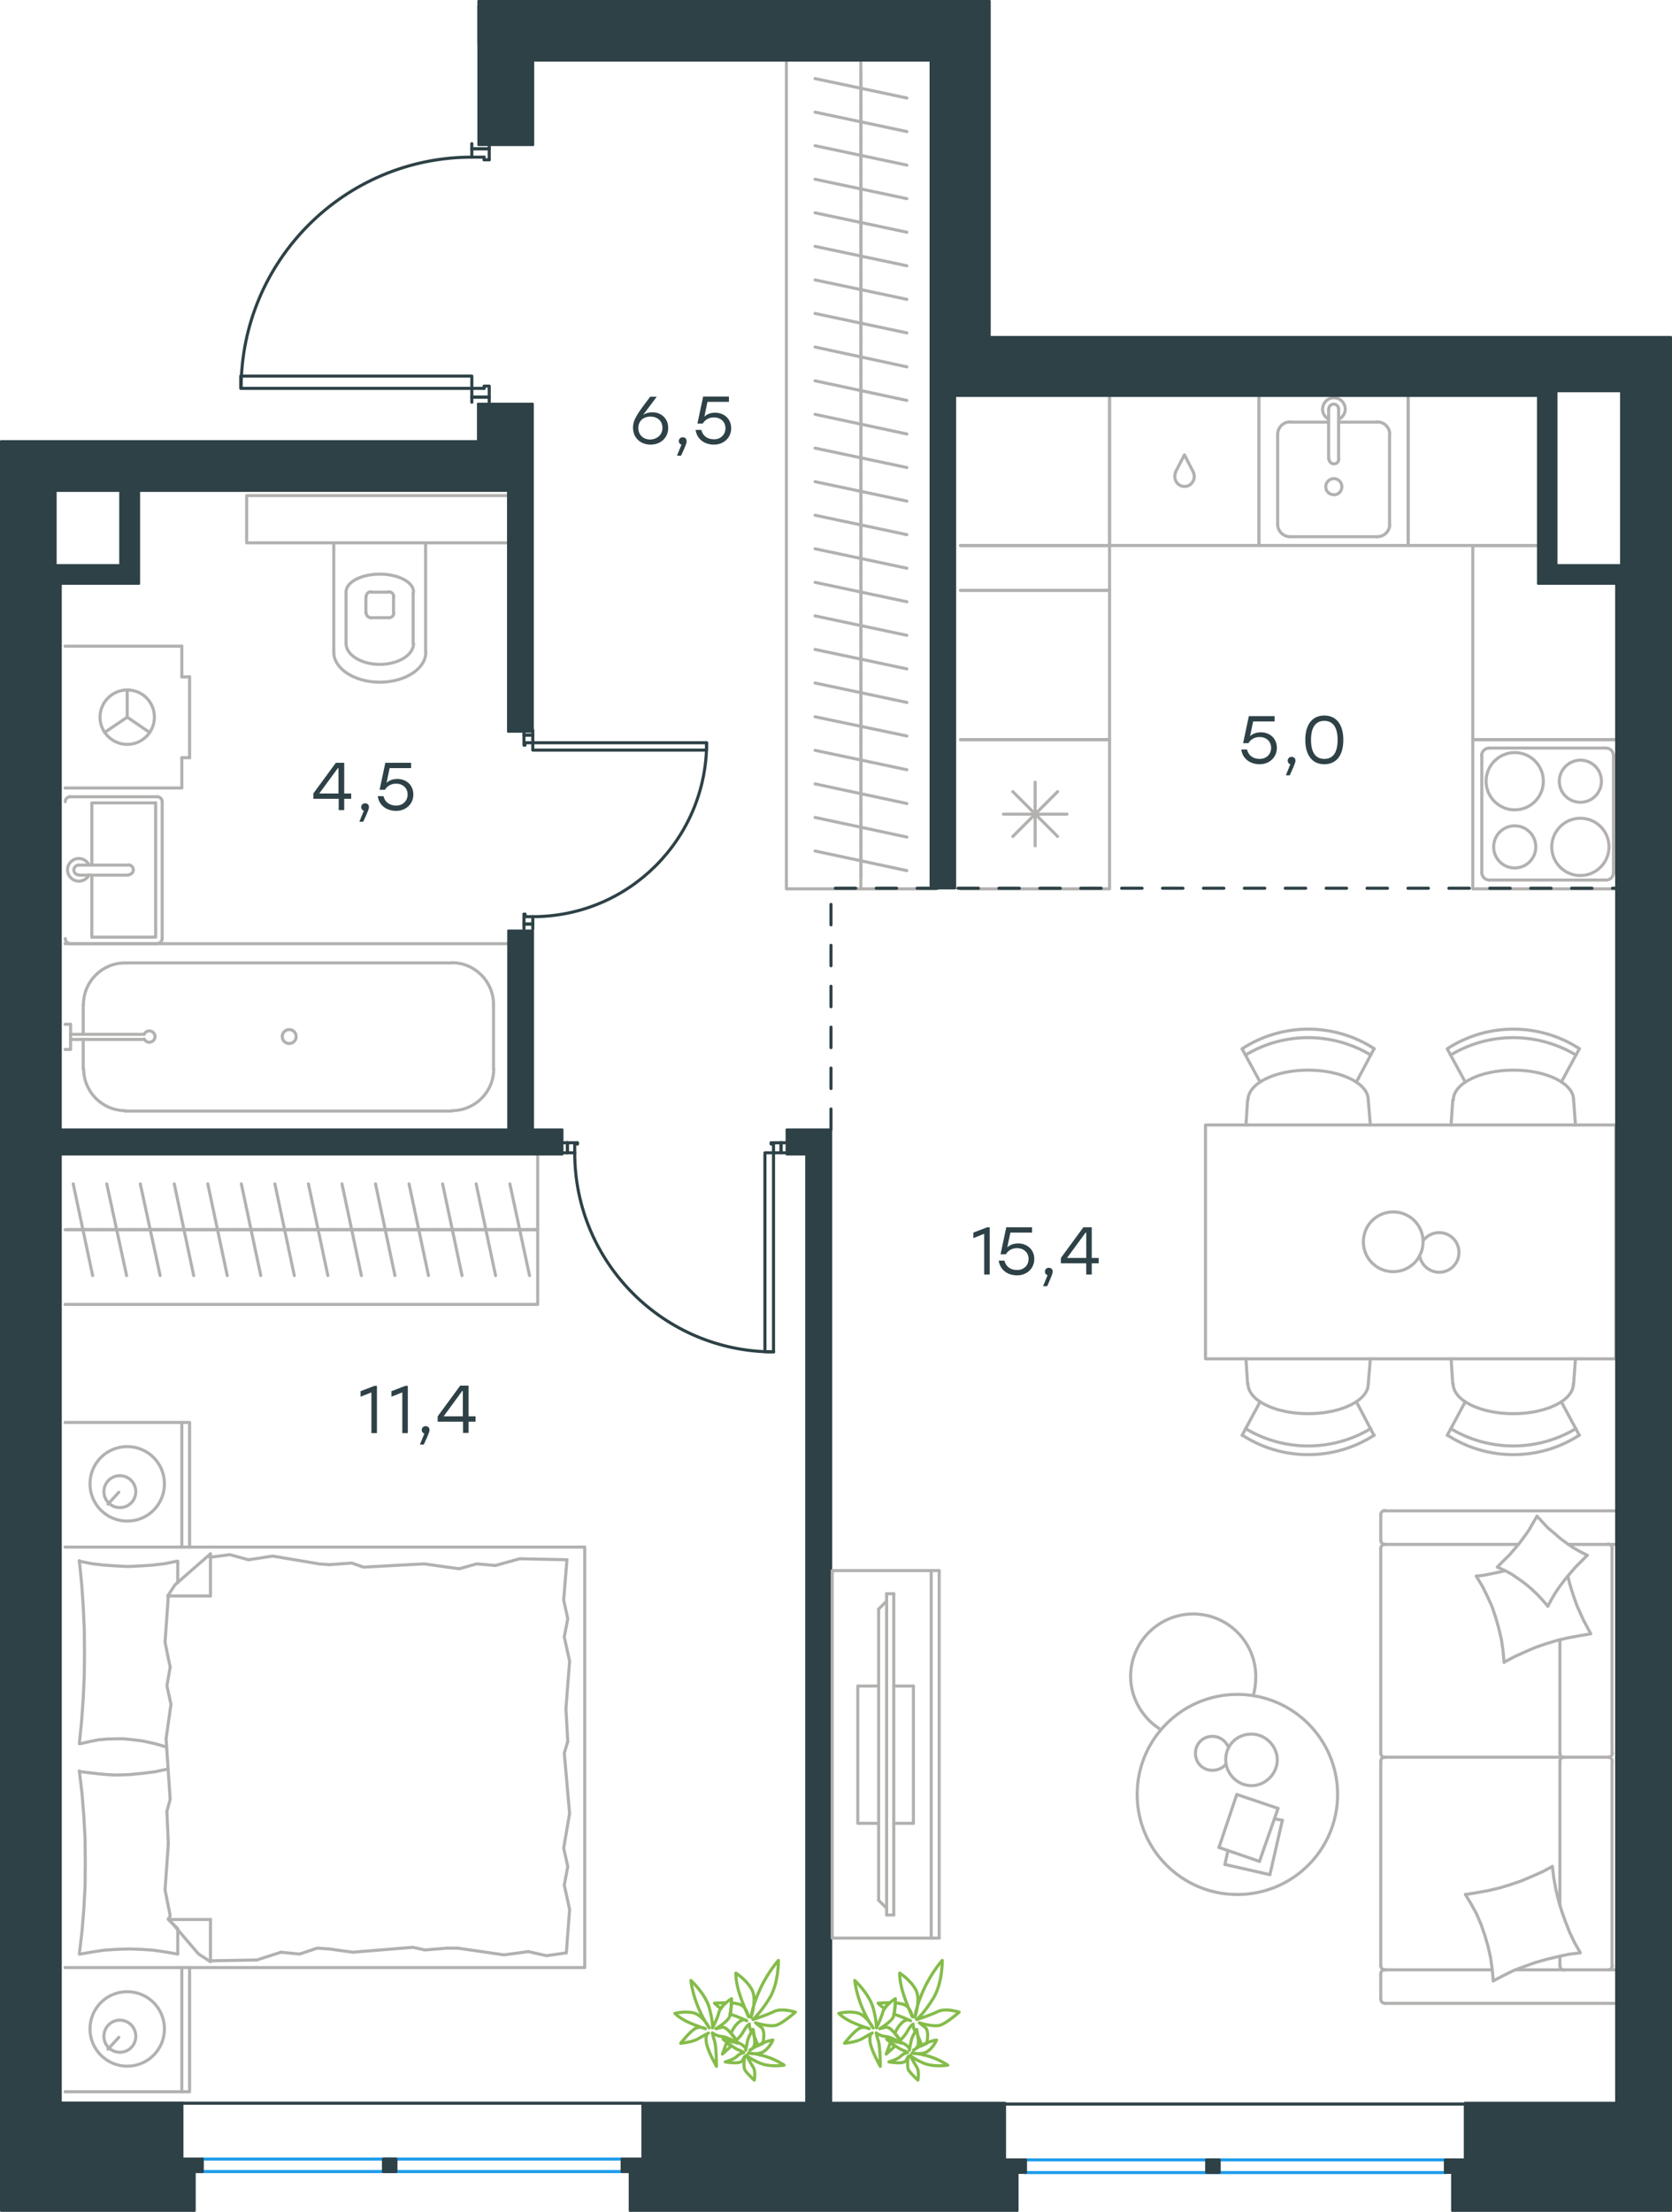 <?xml version="1.0" encoding="utf-8"?>
<!-- Generator: Adobe Illustrator 26.5.0, SVG Export Plug-In . SVG Version: 6.00 Build 0)  -->
<svg version="1.1" id="Слой_1" xmlns="http://www.w3.org/2000/svg" xmlns:xlink="http://www.w3.org/1999/xlink" x="0px" y="0px"
	 viewBox="0 0 817.5 1081" style="enable-background:new 0 0 817.5 1081;" xml:space="preserve">
<style type="text/css">
	.st0{fill:none;stroke:#B2B1B0;stroke-width:1.5;stroke-linecap:round;stroke-linejoin:round;stroke-miterlimit:22.926;}
	.st1{fill:none;stroke:#2D4146;stroke-width:1.5;stroke-linecap:round;stroke-linejoin:round;stroke-miterlimit:22.926;}
	.st2{fill:none;stroke:#1D9CEB;stroke-width:1.5;stroke-linecap:round;stroke-linejoin:round;stroke-miterlimit:22.926;}
	
		.st3{fill:none;stroke:#2D4146;stroke-width:1.5;stroke-linecap:round;stroke-linejoin:round;stroke-miterlimit:22.926;stroke-dasharray:10,10;}
	.st4{fill:#2D4146;}
	.st5{fill:#2D4146;stroke:#2D4146;stroke-linecap:round;stroke-linejoin:round;stroke-miterlimit:10;}
	.st6{fill:none;stroke:#84BC4A;stroke-width:1.5;stroke-linecap:round;stroke-linejoin:round;stroke-miterlimit:22.926;}
</style>
<line class="st0" x1="102.9" y1="958.3" x2="125.5" y2="957.9"/>
<polyline class="st0" points="82.3,901.1 80.7,923.7 83.2,936.1 82.7,938.1 "/>
<polyline class="st0" points="82.3,780 80.7,802.6 83.2,814.8 "/>
<polyline class="st0" points="81.2,849.8 83.2,879.4 81.6,885.2 "/>
<polyline class="st0" points="83.2,814.8 81.6,823.9 83.6,832.9 81.2,849.8 "/>
<line class="st0" x1="81.6" y1="885.2" x2="82.3" y2="901.1"/>
<polyline class="st0" points="86.9,955 81,954 75,953.1 68.9,952.7 63,952.5 57,952.7 50.9,953.1 45,954 39.3,955 "/>
<polyline class="st0" points="38.8,955 40.1,943.9 41,932.8 41.6,921.6 41.7,910.2 41.6,899 41,887.8 40.1,876.5 38.8,865.5 "/>
<polyline class="st0" points="156,764.3 133.3,760.5 121.5,762.3 "/>
<polyline class="st0" points="121.5,762.3 112.4,759.8 103.3,761 102.5,761 "/>
<line class="st0" x1="160.9" y1="764.7" x2="156" y2="764.3"/>
<polyline class="st0" points="218.7,765.9 207.4,764.3 177.7,765.9 172,763.9 160.9,764.7 "/>
<polyline class="st0" points="277.2,762.3 254.1,761.8 242.2,765.1 "/>
<polyline class="st0" points="242.2,765.1 233.1,764.3 224.5,766.7 218.7,765.9 "/>
<polyline class="st0" points="223.8,952.1 246.4,955.4 258.3,953.8 "/>
<polyline class="st0" points="258.3,953.8 267.2,955.8 276.3,954.5 "/>
<line class="st0" x1="218.7" y1="952.1" x2="223.8" y2="952.1"/>
<polyline class="st0" points="160.9,952.5 172.4,954.1 201.9,951.7 207.7,953 218.7,952.1 "/>
<line class="st0" x1="125.5" y1="957.9" x2="137.4" y2="954.1"/>
<polyline class="st0" points="137.4,954.1 146.5,955 155.1,952.1 160.9,952.5 "/>
<polyline class="st0" points="38.8,865.8 48.1,866.9 52.5,867.3 56.8,867.5 63.3,867.3 69.5,866.7 75.8,865.9 82,864.6 "/>
<polyline class="st0" points="38.8,763 44.8,764.2 50.7,764.9 56.7,765.3 62.6,765.6 68.8,765.3 74.7,764.9 80.6,764.2 86.5,763 "/>
<polyline class="st0" points="81.5,853.9 78.4,852.9 75.4,852.1 69.5,850.8 63.6,850.1 60.4,849.8 57.3,849.8 52.7,849.9 
	48.1,850.3 43.6,851.2 39.3,852.2 "/>
<polyline class="st0" points="38.8,852.2 39.9,841.1 40.7,830.1 41.2,818.8 41.3,807.5 41.2,796.2 40.7,785 39.9,773.8 38.8,762.7 
	"/>
<polyline class="st0" points="276.7,835 278.5,811.9 275.9,800 "/>
<polyline class="st0" points="275.9,800 277.6,791.1 275.6,782 277.2,762.3 "/>
<polyline class="st0" points="276.9,954.5 278.5,933.2 275.9,921.3 "/>
<polyline class="st0" points="278.5,886.3 275.9,856.8 277.6,851.1 "/>
<polyline class="st0" points="275.9,921.3 277.6,912.2 275.6,903.2 278.5,886.3 "/>
<line class="st0" x1="277.6" y1="851.1" x2="276.7" y2="835"/>
<line class="st0" x1="102.9" y1="759.4" x2="102.9" y2="780"/>
<polyline class="st0" points="82.3,937.7 97.1,955 102.9,958.7 "/>
<line class="st0" x1="82.3" y1="780" x2="102.9" y2="780"/>
<line class="st0" x1="86.9" y1="955" x2="86.9" y2="943"/>
<polyline class="st0" points="102.9,759.4 85.6,774.5 82,780 "/>
<line class="st0" x1="102.9" y1="958.7" x2="102.9" y2="938.1"/>
<polyline class="st0" points="86.9,942.6 82.3,938.1 102.9,938.1 "/>
<line class="st0" x1="86.9" y1="773.5" x2="86.9" y2="763"/>
<line class="st0" x1="58.1" y1="995.7" x2="52.8" y2="1001.5"/>
<path class="st0" d="M58.6,1003c4.4,0,7.8-3.5,7.8-7.8c0-4.4-3.5-7.9-7.8-7.9c-4.3,0-7.8,3.5-7.8,7.9
	C50.8,999.5,54.3,1003,58.6,1003"/>
<path class="st0" d="M62.2,1009.8c10.1,0,18.2-8.2,18.2-18.2c0-10.1-8.1-18.2-18.2-18.2c-10.1,0-18.2,8.1-18.2,18.2
	C44,1001.6,52.2,1009.8,62.2,1009.8"/>
<line class="st0" x1="58.1" y1="729.3" x2="52.8" y2="735.1"/>
<path class="st0" d="M58.6,736.8c4.4,0,7.8-3.5,7.8-7.8c0-4.3-3.5-7.8-7.8-7.8c-4.3,0-7.8,3.5-7.8,7.8
	C50.8,733.3,54.3,736.8,58.6,736.8"/>
<path class="st0" d="M62.2,743.4c10.1,0,18.2-8.1,18.2-18.2c0-10.1-8.1-18.2-18.2-18.2c-10.1,0-18.2,8.1-18.2,18.2
	C44,735.3,52.2,743.4,62.2,743.4"/>
<line class="st0" x1="88.9" y1="961.6" x2="88.9" y2="1022.3"/>
<line class="st0" x1="88.9" y1="695.2" x2="88.9" y2="756.1"/>
<polyline class="st0" points="31.8,1022.3 92.7,1022.3 92.7,961.6 "/>
<polyline class="st0" points="31.8,695.2 92.7,695.2 92.7,756.1 "/>
<polyline class="st0" points="31.8,961.6 285.9,961.6 285.9,756.1 31.8,756.1 "/>
<line class="st0" x1="262.2" y1="601" x2="245.8" y2="601"/>
<line class="st0" x1="249.3" y1="578.6" x2="258.9" y2="623.4"/>
<line class="st0" x1="245.8" y1="601" x2="229.4" y2="601"/>
<line class="st0" x1="232.8" y1="578.6" x2="242.3" y2="623.4"/>
<line class="st0" x1="229.4" y1="601" x2="213" y2="601"/>
<line class="st0" x1="216.4" y1="578.6" x2="225.9" y2="623.4"/>
<line class="st0" x1="213" y1="601" x2="196.6" y2="601"/>
<line class="st0" x1="200" y1="578.6" x2="209.5" y2="623.4"/>
<line class="st0" x1="196.6" y1="601" x2="180.2" y2="601"/>
<line class="st0" x1="183.6" y1="578.6" x2="193.1" y2="623.4"/>
<line class="st0" x1="180.2" y1="601" x2="163.8" y2="601"/>
<line class="st0" x1="167.2" y1="578.6" x2="176.7" y2="623.4"/>
<line class="st0" x1="163.8" y1="601" x2="147.4" y2="601"/>
<line class="st0" x1="150.8" y1="578.6" x2="160.3" y2="623.4"/>
<line class="st0" x1="147.4" y1="601" x2="130.9" y2="601"/>
<line class="st0" x1="134.4" y1="578.6" x2="143.9" y2="623.4"/>
<line class="st0" x1="262.9" y1="601" x2="31.8" y2="601"/>
<line class="st0" x1="130.9" y1="601" x2="114.5" y2="601"/>
<line class="st0" x1="118" y1="578.6" x2="127.5" y2="623.4"/>
<line class="st0" x1="114.5" y1="601" x2="98.1" y2="601"/>
<line class="st0" x1="101.6" y1="578.6" x2="111.1" y2="623.4"/>
<line class="st0" x1="98.1" y1="601" x2="81.7" y2="601"/>
<line class="st0" x1="85.2" y1="578.6" x2="94.7" y2="623.4"/>
<line class="st0" x1="81.7" y1="601" x2="65.3" y2="601"/>
<line class="st0" x1="68.6" y1="578.6" x2="78.3" y2="623.4"/>
<line class="st0" x1="65.3" y1="601" x2="48.8" y2="601"/>
<line class="st0" x1="52.2" y1="578.6" x2="61.9" y2="623.4"/>
<line class="st0" x1="48.8" y1="601" x2="32.4" y2="601"/>
<line class="st0" x1="35.8" y1="578.6" x2="45.3" y2="623.4"/>
<polyline class="st0" points="31.8,637.5 262.9,637.5 262.9,564.5 "/>
<line class="st0" x1="40.7" y1="522.5" x2="40.7" y2="508"/>
<path class="st0" d="M70.5,507.8c0.6,1.2,1.9,1.8,3.1,1.5c1.3-0.3,2.2-1.4,2.2-2.7s-0.9-2.4-2.2-2.7c-1.3-0.3-2.6,0.4-3.1,1.6"/>
<line class="st0" x1="34.5" y1="508" x2="70.4" y2="508"/>
<line class="st0" x1="34.5" y1="505.5" x2="70.4" y2="505.5"/>
<line class="st0" x1="34.5" y1="500.6" x2="31.8" y2="500.6"/>
<polyline class="st0" points="34.5,500.6 34.5,512.9 31.8,512.9 "/>
<path class="st0" d="M138,506.6c0,1.9,1.5,3.4,3.4,3.4c1.9,0,3.4-1.5,3.4-3.4c0-1.9-1.5-3.4-3.4-3.4
	C139.5,503.2,138,504.7,138,506.6"/>
<path class="st0" d="M40.9,522.4c0,11.2,9.1,20.4,20.4,20.4"/>
<path class="st0" d="M61.2,470.6c-11.3,0-20.4,9.1-20.4,20.4"/>
<path class="st0" d="M221,542.8c11.2,0,20.4-9.1,20.4-20.4"/>
<path class="st0" d="M241.3,490.9c0-11.2-9.1-20.4-20.4-20.4"/>
<line class="st0" x1="40.7" y1="491" x2="40.7" y2="505.5"/>
<line class="st0" x1="61.1" y1="543" x2="220.9" y2="543"/>
<line class="st0" x1="241.3" y1="522.5" x2="241.3" y2="491"/>
<line class="st0" x1="220.9" y1="470.6" x2="61.1" y2="470.6"/>
<line class="st0" x1="250.7" y1="461.2" x2="31.8" y2="461.2"/>
<line class="st0" x1="44.9" y1="427.7" x2="44.9" y2="458"/>
<polyline class="st0" points="44.9,422.8 44.9,392.4 76.1,392.4 "/>
<polyline class="st0" points="76.1,392.4 76.1,458 44.9,458 "/>
<path class="st0" d="M76.9,461.1c1.3,0,2.4-1.1,2.4-2.4"/>
<path class="st0" d="M79.3,391.8c0-1.3-1.1-2.4-2.4-2.4"/>
<path class="st0" d="M31.9,458.7c0,1.3,1.1,2.4,2.4,2.4"/>
<path class="st0" d="M34.3,389.4c-1.3,0-2.4,1.1-2.4,2.4"/>
<path class="st0" d="M62.8,427.5c1.3,0,2.4-1.1,2.4-2.4c0-1.3-1.1-2.4-2.4-2.4"/>
<line class="st0" x1="38.4" y1="427.7" x2="62.7" y2="427.7"/>
<path class="st0" d="M38.5,422.8c-1.3,0-2.4,1.1-2.4,2.4c0,1.3,1.1,2.4,2.4,2.4"/>
<line class="st0" x1="38.4" y1="422.8" x2="62.7" y2="422.8"/>
<path class="st0" d="M43.5,422.7c-1.1-2.3-3.7-3.6-6.2-3c-2.5,0.6-4.3,2.8-4.3,5.4c0,2.6,1.8,4.8,4.3,5.4c2.5,0.6,5.1-0.6,6.2-2.9"
	/>
<line class="st0" x1="34.2" y1="461.2" x2="76.9" y2="461.2"/>
<line class="st0" x1="79.3" y1="458.8" x2="79.3" y2="391.8"/>
<line class="st0" x1="76.9" y1="389.4" x2="34.2" y2="389.4"/>
<line class="st0" x1="88.9" y1="370.3" x2="92.7" y2="370.3"/>
<line class="st0" x1="88.9" y1="330.8" x2="92.7" y2="330.8"/>
<line class="st0" x1="88.9" y1="385.1" x2="88.9" y2="370.3"/>
<line class="st0" x1="88.9" y1="315.8" x2="88.9" y2="330.8"/>
<polyline class="st0" points="51.1,358 62.2,350.5 73.2,358 "/>
<line class="st0" x1="62.2" y1="350.5" x2="62.2" y2="337.2"/>
<path class="st0" d="M62.2,363.8c7.4,0,13.3-6,13.3-13.3c0-7.4-5.9-13.3-13.3-13.3c-7.3,0-13.3,6-13.3,13.3
	C48.9,357.8,54.9,363.8,62.2,363.8"/>
<line class="st0" x1="31.8" y1="385.1" x2="88.9" y2="385.1"/>
<line class="st0" x1="92.7" y1="370.3" x2="92.7" y2="330.8"/>
<line class="st0" x1="88.9" y1="315.8" x2="31.8" y2="315.8"/>
<line class="st0" x1="420.9" y1="34.9" x2="420.9" y2="51.3"/>
<line class="st0" x1="443.4" y1="47.9" x2="398.5" y2="38.4"/>
<line class="st0" x1="420.9" y1="51.3" x2="420.9" y2="67.8"/>
<line class="st0" x1="443.4" y1="64.3" x2="398.5" y2="54.8"/>
<line class="st0" x1="420.9" y1="67.8" x2="420.9" y2="84.2"/>
<line class="st0" x1="443.4" y1="80.7" x2="398.5" y2="71.2"/>
<line class="st0" x1="420.9" y1="84.2" x2="420.9" y2="100.6"/>
<line class="st0" x1="443.4" y1="97.1" x2="398.5" y2="87.6"/>
<line class="st0" x1="420.9" y1="100.6" x2="420.9" y2="117"/>
<line class="st0" x1="443.4" y1="113.5" x2="398.5" y2="104"/>
<line class="st0" x1="420.9" y1="117" x2="420.9" y2="133.4"/>
<line class="st0" x1="443.4" y1="129.9" x2="398.5" y2="120.4"/>
<line class="st0" x1="420.9" y1="133.4" x2="420.9" y2="149.8"/>
<line class="st0" x1="443.4" y1="146.3" x2="398.5" y2="136.8"/>
<line class="st0" x1="420.9" y1="149.8" x2="420.9" y2="166.2"/>
<line class="st0" x1="443.4" y1="162.7" x2="398.5" y2="153.2"/>
<line class="st0" x1="420.9" y1="166.2" x2="420.9" y2="182.6"/>
<line class="st0" x1="443.4" y1="179.3" x2="398.5" y2="169.6"/>
<line class="st0" x1="420.9" y1="182.6" x2="420.9" y2="199.1"/>
<line class="st0" x1="443.4" y1="195.7" x2="398.5" y2="186.1"/>
<line class="st0" x1="420.9" y1="199.1" x2="420.9" y2="215.5"/>
<line class="st0" x1="443.4" y1="212.1" x2="398.5" y2="202.5"/>
<line class="st0" x1="420.9" y1="215.5" x2="420.9" y2="231.9"/>
<line class="st0" x1="443.4" y1="228.5" x2="398.5" y2="219"/>
<line class="st0" x1="420.9" y1="231.9" x2="420.9" y2="248.4"/>
<line class="st0" x1="443.4" y1="244.9" x2="398.5" y2="235.4"/>
<line class="st0" x1="420.9" y1="248.4" x2="420.9" y2="264.8"/>
<line class="st0" x1="443.4" y1="261.3" x2="398.5" y2="251.8"/>
<line class="st0" x1="420.9" y1="264.8" x2="420.9" y2="281.2"/>
<line class="st0" x1="443.4" y1="277.7" x2="398.5" y2="268.2"/>
<line class="st0" x1="420.9" y1="281.2" x2="420.9" y2="297.6"/>
<line class="st0" x1="443.4" y1="294.1" x2="398.5" y2="284.6"/>
<line class="st0" x1="420.9" y1="297.6" x2="420.9" y2="314"/>
<line class="st0" x1="443.4" y1="310.5" x2="398.5" y2="301"/>
<line class="st0" x1="420.9" y1="314" x2="420.9" y2="330.4"/>
<line class="st0" x1="443.4" y1="326.9" x2="398.5" y2="317.4"/>
<line class="st0" x1="420.9" y1="29.5" x2="420.9" y2="434.4"/>
<line class="st0" x1="420.9" y1="330.4" x2="420.9" y2="346.8"/>
<line class="st0" x1="443.4" y1="343.3" x2="398.5" y2="333.8"/>
<line class="st0" x1="420.9" y1="346.8" x2="420.9" y2="363.2"/>
<line class="st0" x1="443.4" y1="359.7" x2="398.5" y2="350.3"/>
<line class="st0" x1="420.9" y1="363.2" x2="420.9" y2="379.6"/>
<line class="st0" x1="443.4" y1="376.2" x2="398.5" y2="366.7"/>
<line class="st0" x1="420.9" y1="379.6" x2="420.9" y2="396"/>
<line class="st0" x1="443.4" y1="392.7" x2="398.5" y2="383.1"/>
<line class="st0" x1="420.9" y1="396" x2="420.9" y2="412.6"/>
<line class="st0" x1="443.4" y1="409.1" x2="398.5" y2="399.5"/>
<line class="st0" x1="420.9" y1="412.6" x2="420.9" y2="429"/>
<line class="st0" x1="443.4" y1="425.5" x2="398.5" y2="415.9"/>
<polyline class="st0" points="457.5,434.4 384.5,434.4 384.5,29.5 "/>
<polyline class="st0" points="469.6,288.5 542.5,288.5 542.5,361.5 469.6,361.5 "/>
<line class="st0" x1="495.2" y1="386.9" x2="517.1" y2="408.8"/>
<line class="st0" x1="495.2" y1="408.8" x2="517.1" y2="386.9"/>
<line class="st0" x1="506.1" y1="382.3" x2="506.1" y2="413.4"/>
<line class="st0" x1="490.6" y1="397.9" x2="521.7" y2="397.9"/>
<polyline class="st0" points="469.6,434.4 542.5,434.4 542.5,361.5 469.6,361.5 "/>
<polyline class="st0" points="542.5,193.5 542.5,266.6 469.6,266.6 "/>
<line class="st0" x1="795.5" y1="266.6" x2="795" y2="266.6"/>
<polyline class="st0" points="754.8,266.6 688.5,266.6 688.5,193.5 "/>
<line class="st0" x1="673.3" y1="206.3" x2="654.5" y2="206.3"/>
<path class="st0" d="M656.1,237.9c0-2.2-1.8-4-3.9-4c-2.2,0-4,1.8-4,4c0,2.2,1.8,3.9,4,3.9C654.3,241.9,656.1,240.1,656.1,237.9"/>
<path class="st0" d="M649.8,224.3c0,1.3,1.1,2.4,2.4,2.4c1.3,0,2.4-1,2.4-2.4"/>
<line class="st0" x1="654.5" y1="200" x2="654.5" y2="224.3"/>
<path class="st0" d="M654.5,199.9c0-1.3-1.1-2.4-2.4-2.4c-1.3,0-2.4,1-2.4,2.4"/>
<line class="st0" x1="649.6" y1="200" x2="649.6" y2="224.3"/>
<path class="st0" d="M654.6,204.9c2.3-1.1,3.6-3.7,3-6.2c-0.6-2.5-2.8-4.3-5.4-4.3c-2.6,0-4.8,1.8-5.4,4.3c-0.6,2.5,0.6,5.1,2.9,6.2
	"/>
<path class="st0" d="M679.5,212.3c0-3.4-2.7-6.1-6.1-6.1"/>
<path class="st0" d="M630.8,206.2c-3.4,0-6.1,2.7-6.1,6.1"/>
<path class="st0" d="M673.4,262.3c3.4,0,6.1-2.7,6.1-6.1"/>
<path class="st0" d="M624.7,256.2c0,3.4,2.7,6.1,6.1,6.1"/>
<line class="st0" x1="679.4" y1="212.4" x2="679.4" y2="256.3"/>
<line class="st0" x1="673.3" y1="262.3" x2="630.8" y2="262.3"/>
<line class="st0" x1="624.7" y1="256.3" x2="624.7" y2="212.4"/>
<line class="st0" x1="630.8" y1="206.3" x2="649.6" y2="206.3"/>
<polyline class="st0" points="688.5,193.5 688.5,266.6 615.5,266.6 615.5,193.5 "/>
<path class="st0" d="M574.8,230.9c-0.9,2-0.3,4.4,1.4,5.8c1.7,1.4,4.2,1.4,5.9,0c1.7-1.4,2.3-3.7,1.4-5.8"/>
<polyline class="st0" points="583.6,231 579.1,222.3 574.6,231 "/>
<polyline class="st0" points="542.5,193.5 542.5,266.6 615.5,266.6 615.5,193.5 "/>
<line class="st0" x1="720.1" y1="266.6" x2="754.8" y2="266.6"/>
<polyline class="st0" points="793.1,361.5 720.1,361.5 720.1,266.6 "/>
<path class="st0" d="M758.7,413.9c0,7.8,6.3,14,14,14c7.7,0,14-6.3,14-14c0-7.8-6.3-14-14-14C765,399.9,758.7,406.2,758.7,413.9"/>
<path class="st0" d="M730.3,413.9c0,5.7,4.6,10.3,10.3,10.3c5.7,0,10.3-4.6,10.3-10.3c0-5.7-4.6-10.3-10.3-10.3
	C734.9,403.6,730.3,408.2,730.3,413.9"/>
<path class="st0" d="M726.6,381.8c0,7.7,6.3,14,14,14c7.8,0,14-6.3,14-14c0-7.8-6.3-14-14-14C732.9,367.8,726.6,374.1,726.6,381.8"
	/>
<path class="st0" d="M762.4,381.8c0,5.7,4.6,10.3,10.3,10.3c5.7,0,10.3-4.6,10.3-10.3c0-5.7-4.6-10.3-10.3-10.3
	C767,371.6,762.4,376.2,762.4,381.8"/>
<path class="st0" d="M724.5,426.4c0,2,1.6,3.7,3.7,3.7"/>
<path class="st0" d="M785.3,430.1c2,0,3.6-1.6,3.6-3.7"/>
<path class="st0" d="M728.1,365.6c-2,0-3.7,1.7-3.7,3.7"/>
<path class="st0" d="M788.9,369.3c0-2-1.6-3.7-3.6-3.7"/>
<line class="st0" x1="728" y1="430.1" x2="785.2" y2="430.1"/>
<line class="st0" x1="724.5" y1="369.4" x2="724.5" y2="426.5"/>
<line class="st0" x1="785.2" y1="365.6" x2="728" y2="365.6"/>
<line class="st0" x1="788.9" y1="426.5" x2="788.9" y2="369.4"/>
<polyline class="st0" points="793.1,361.5 720.1,361.5 720.1,434.4 793.1,434.4 "/>
<path class="st0" d="M709.3,698.2c18.8,11.3,42.4,11.3,61.2,0"/>
<path class="st0" d="M707.7,701.4c19.6,12.7,44.9,12.7,64.5,0"/>
<line class="st0" x1="763.4" y1="685.1" x2="772.2" y2="701.5"/>
<line class="st0" x1="716.4" y1="685.1" x2="707.6" y2="701.5"/>
<line class="st0" x1="710.3" y1="676.4" x2="709.5" y2="664.1"/>
<line class="st0" x1="769.4" y1="676.4" x2="770.3" y2="664.1"/>
<path class="st0" d="M710.5,676.3c0,8.1,13.2,14.6,29.4,14.6c16.2,0,29.4-6.5,29.4-14.6"/>
<path class="st0" d="M770.5,515.6c-18.9-11.3-42.4-11.3-61.2,0"/>
<path class="st0" d="M772.2,512.5c-19.6-12.7-44.9-12.7-64.5,0"/>
<line class="st0" x1="763.4" y1="528.8" x2="772.2" y2="512.6"/>
<line class="st0" x1="716.4" y1="528.8" x2="707.6" y2="512.6"/>
<line class="st0" x1="710.3" y1="537.6" x2="709.5" y2="549.8"/>
<line class="st0" x1="769.4" y1="537.6" x2="770.3" y2="549.8"/>
<path class="st0" d="M769.4,537.6c0-8.1-13.2-14.6-29.4-14.6c-16.2,0-29.4,6.5-29.4,14.6"/>
<path class="st0" d="M670.2,515.6c-18.9-11.3-42.4-11.3-61.2,0"/>
<path class="st0" d="M671.9,512.5c-19.6-12.7-44.9-12.7-64.5,0"/>
<line class="st0" x1="616.1" y1="528.8" x2="607.3" y2="512.6"/>
<line class="st0" x1="663.2" y1="528.8" x2="671.8" y2="512.6"/>
<line class="st0" x1="669" y1="537.6" x2="670" y2="549.8"/>
<line class="st0" x1="610" y1="537.6" x2="609.2" y2="549.8"/>
<path class="st0" d="M669,537.6c0-8.1-13.2-14.6-29.4-14.6c-16.2,0-29.4,6.5-29.4,14.6"/>
<path class="st0" d="M609,698.2c18.8,11.3,42.4,11.3,61.2,0"/>
<path class="st0" d="M607.4,701.4c19.6,12.7,44.9,12.7,64.5,0"/>
<line class="st0" x1="663.2" y1="685.1" x2="671.8" y2="701.5"/>
<line class="st0" x1="616.1" y1="685.1" x2="607.3" y2="701.5"/>
<line class="st0" x1="610" y1="676.4" x2="609.2" y2="664.1"/>
<line class="st0" x1="669" y1="676.4" x2="670" y2="664.1"/>
<path class="st0" d="M610.2,676.3c0,8.1,13.2,14.6,29.4,14.6c16.3,0,29.4-6.5,29.4-14.6"/>
<path class="st0" d="M694.1,613.7c0.8,4.6,4.7,7.9,9.3,8.1c4.6,0.1,8.7-3,9.7-7.5c1-4.5-1.2-9.1-5.4-11c-4.2-1.9-9.2-0.6-11.9,3.1"
	/>
<path class="st0" d="M695.8,606.9c0-8.1-6.5-14.6-14.6-14.6c-8.1,0-14.6,6.5-14.6,14.6c0,8.1,6.5,14.6,14.6,14.6
	C689.3,621.5,695.8,615,695.8,606.9"/>
<rect x="589.4" y="549.8" class="st0" width="200.6" height="114.3"/>
<line class="st0" x1="741" y1="962.7" x2="791.1" y2="962.7"/>
<line class="st0" x1="762.7" y1="860.9" x2="762.7" y2="931.4"/>
<line class="st0" x1="766.9" y1="754.8" x2="791.1" y2="754.8"/>
<polyline class="st0" points="776.1,760.1 772.7,758.4 769.2,756.4 766,754.2 762.9,751.9 759.9,749.3 756.8,746.7 754.1,743.8 
	751.5,741 "/>
<polyline class="st0" points="735.7,767.7 732.2,768.5 728.8,769.2 725.3,769.9 721.8,770.3 "/>
<polyline class="st0" points="756.8,785 758.6,781.6 760.7,778.1 762.9,774.9 765.3,771.8 767.8,768.8 770.5,765.7 776.1,760.1 "/>
<polyline class="st0" points="730.1,968.1 735.1,965.5 740.1,963 745.5,961 750.8,959.1 756.1,957.6 761.6,956.3 767,955.1 
	772.7,954.4 769.9,949.5 767.5,944.5 765.5,939.4 763.6,934.1 762,928.8 760.7,923.3 759.7,917.8 759,912.2 "/>
<polyline class="st0" points="721.8,770.3 724.7,775.1 727.2,780.1 729.5,785.2 731.3,790.5 732.8,795.8 734.1,801.3 734.9,806.9 
	735.4,812.5 "/>
<polyline class="st0" points="735.7,812.2 740.6,809.6 745.7,807.3 750.8,805.1 756.1,803.3 761.4,801.7 766.9,800.4 772.4,799.4 
	777.8,798.5 774.2,791.8 771.1,784.9 769.8,781.3 768.6,777.7 767.5,774.1 766.6,770.3 "/>
<polyline class="st0" points="716.5,925.9 719.4,930.7 722,935.5 724.2,940.7 726,945.9 727.6,951.4 728.8,956.8 729.6,962.5 
	730.1,968.1 "/>
<polyline class="st0" points="751.5,741 749.5,744.4 747.5,747.9 745.2,751.1 742.9,754.2 740.4,757.2 737.7,760.3 734.9,763 
	732.1,765.9 735.7,767.5 739,769.3 742.3,771.5 745.5,773.8 748.6,776.4 751.5,779.1 754.2,782 756.8,785 "/>
<polyline class="st0" points="759,912.2 754.1,914.8 748.9,917.1 743.7,919.3 738.4,921.1 733.1,922.7 727.6,924 722.1,925 
	716.5,925.9 "/>
<path class="st0" d="M762.7,856.8c0,1.2,0.9,2.1,2.1,2.1"/>
<line class="st0" x1="762.7" y1="856.8" x2="762.7" y2="801.4"/>
<path class="st0" d="M762.7,960.7c0,1.1,0.9,2.1,2.1,2.1"/>
<path class="st0" d="M764.8,858.7c-1.2,0-2.1,0.9-2.1,2.1"/>
<line class="st0" x1="762.7" y1="956" x2="762.7" y2="960.7"/>
<path class="st0" d="M788.3,756.7c0-1.2-0.9-2.1-2.1-2.1"/>
<path class="st0" d="M677.2,754.7c-1.2,0-2.1,0.9-2.1,2.1"/>
<path class="st0" d="M786.3,858.8c1.2,0,2.1-0.9,2.1-2.1"/>
<path class="st0" d="M675.1,856.8c0,1.2,0.9,2.1,2.1,2.1"/>
<line class="st0" x1="788.2" y1="856.8" x2="788.2" y2="756.8"/>
<line class="st0" x1="675.1" y1="756.8" x2="675.1" y2="856.8"/>
<path class="st0" d="M786.3,962.7c1.2,0,2.1-1,2.1-2.1"/>
<path class="st0" d="M675.1,960.7c0,1.1,0.9,2.1,2.1,2.1"/>
<path class="st0" d="M793.2,964.7c0-1.2-0.9-2.1-2.1-2.1"/>
<path class="st0" d="M788.3,860.8c0-1.2-0.9-2.1-2.1-2.1"/>
<path class="st0" d="M677.2,858.7c-1.2,0-2.1,0.9-2.1,2.1"/>
<path class="st0" d="M677.2,738.2c-1.2,0-2.1,0.9-2.1,2.1"/>
<path class="st0" d="M675.1,752.7c0,1.2,0.9,2.1,2.1,2.1"/>
<path class="st0" d="M793.2,740.3c0-1.2-0.9-2.1-2.1-2.1"/>
<path class="st0" d="M791.2,754.8c1.2,0,2.1-0.9,2.1-2.1"/>
<path class="st0" d="M791.2,979.2c1.2,0,2.1-1,2.1-2.1"/>
<path class="st0" d="M677.2,962.6c-1.2,0-2.1,0.9-2.1,2.1"/>
<path class="st0" d="M675.1,977c0,1.2,0.9,2.1,2.1,2.1"/>
<line class="st0" x1="788.2" y1="860.9" x2="788.2" y2="960.7"/>
<line class="st0" x1="677.1" y1="858.8" x2="786.2" y2="858.8"/>
<line class="st0" x1="675.1" y1="960.7" x2="675.1" y2="860.9"/>
<line class="st0" x1="791.1" y1="738.4" x2="677.1" y2="738.4"/>
<line class="st0" x1="675.1" y1="740.4" x2="675.1" y2="752.8"/>
<line class="st0" x1="677.1" y1="754.8" x2="742.3" y2="754.8"/>
<line class="st0" x1="729.5" y1="962.7" x2="677.1" y2="962.7"/>
<line class="st0" x1="675.1" y1="964.7" x2="675.1" y2="977.1"/>
<line class="st0" x1="677.1" y1="979.1" x2="791.1" y2="979.1"/>
<path class="st0" d="M179,299.5c0,1.3,1.1,2.4,2.4,2.4"/>
<path class="st0" d="M190.2,301.9c1.3,0,2.4-1.1,2.4-2.4"/>
<path class="st0" d="M181.4,289.2c-1.3,0-2.4,1.1-2.4,2.4"/>
<path class="st0" d="M192.5,291.6c0-1.3-1.1-2.4-2.4-2.4"/>
<line class="st0" x1="178.9" y1="291.7" x2="178.9" y2="299.6"/>
<line class="st0" x1="181.3" y1="301.9" x2="190.1" y2="301.9"/>
<line class="st0" x1="192.4" y1="299.6" x2="192.4" y2="291.7"/>
<line class="st0" x1="190.1" y1="289.4" x2="181.3" y2="289.4"/>
<path class="st0" d="M202.2,289.3c0-4.8-7.4-8.7-16.5-8.7c-9.1,0-16.5,3.9-16.5,8.7"/>
<line class="st0" x1="169.2" y1="314.6" x2="169.2" y2="289.4"/>
<path class="st0" d="M169.2,314.5c0,5.6,7.4,10.2,16.5,10.2c9.1,0,16.5-4.6,16.5-10.2"/>
<line class="st0" x1="202" y1="314.6" x2="202" y2="289.4"/>
<path class="st0" d="M163.2,318.8c0,8,10.1,14.6,22.5,14.6c12.4,0,22.5-6.6,22.5-14.6"/>
<line class="st0" x1="163.2" y1="318.9" x2="163.2" y2="265.3"/>
<line class="st0" x1="208.1" y1="318.9" x2="208.1" y2="265.3"/>
<polyline class="st0" points="250.7,242.2 120.6,242.2 120.6,265.3 250.7,265.3 "/>
<polyline class="st0" points="469.6,266.6 542.5,266.6 542.5,288.5 469.6,288.5 "/>
<line class="st1" x1="277.4" y1="563.4" x2="275" y2="563.4"/>
<polyline class="st1" points="384.4,563.4 381.9,563.4 378.2,563.4 "/>
<line class="st1" x1="281" y1="563.4" x2="277.4" y2="563.4"/>
<path class="st1" d="M281,563.4c0,53.7,43.6,97.3,97.3,97.3"/>
<line class="st1" x1="277.4" y1="558.5" x2="282.3" y2="558.5"/>
<line class="st1" x1="381.9" y1="558.5" x2="384.4" y2="558.5"/>
<line class="st1" x1="378.2" y1="563.4" x2="378.2" y2="559.1"/>
<polyline class="st1" points="381.9,558.5 377,558.5 377,559.1 378.2,559.1 "/>
<line class="st1" x1="281" y1="559.1" x2="282.3" y2="559.1"/>
<line class="st1" x1="275" y1="558.5" x2="277.4" y2="558.5"/>
<line class="st1" x1="281" y1="563.4" x2="281" y2="559.1"/>
<line class="st1" x1="282.3" y1="559.1" x2="282.3" y2="558.5"/>
<line class="st1" x1="381.9" y1="563.4" x2="381.9" y2="558.5"/>
<line class="st1" x1="277.4" y1="563.4" x2="277.4" y2="558.5"/>
<line class="st1" x1="381.9" y1="563.4" x2="381.9" y2="558.5"/>
<line class="st1" x1="277.4" y1="563.4" x2="277.4" y2="558.5"/>
<polygon class="st1" points="378.2,660.6 374,660.6 374,634 374,563.4 378.2,563.4 378.2,590.2 "/>
<line class="st1" x1="260.5" y1="451.6" x2="260.5" y2="454"/>
<polyline class="st1" points="260.5,356.8 260.5,359.3 260.5,363 "/>
<line class="st1" x1="260.5" y1="448" x2="260.5" y2="451.6"/>
<path class="st1" d="M260.5,448c47,0,85-38.1,85-85"/>
<line class="st1" x1="256.2" y1="451.6" x2="256.2" y2="446.8"/>
<line class="st1" x1="256.2" y1="359.3" x2="256.2" y2="356.8"/>
<line class="st1" x1="260.5" y1="363" x2="256.7" y2="363"/>
<polyline class="st1" points="256.2,359.3 256.2,364.2 256.7,364.2 256.7,363 "/>
<line class="st1" x1="256.7" y1="448" x2="256.7" y2="446.8"/>
<line class="st1" x1="256.2" y1="454" x2="256.2" y2="451.6"/>
<line class="st1" x1="260.5" y1="448" x2="256.7" y2="448"/>
<line class="st1" x1="256.7" y1="446.8" x2="256.2" y2="446.8"/>
<line class="st1" x1="260.5" y1="359.3" x2="256.2" y2="359.3"/>
<line class="st1" x1="260.5" y1="451.6" x2="256.2" y2="451.6"/>
<line class="st1" x1="260.5" y1="359.3" x2="256.2" y2="359.3"/>
<line class="st1" x1="260.5" y1="451.6" x2="256.2" y2="451.6"/>
<polygon class="st1" points="345.4,363 345.4,366.6 318.8,366.6 260.5,366.6 260.5,363 287.2,363 "/>
<line class="st1" x1="230.7" y1="72.7" x2="230.7" y2="70.2"/>
<polyline class="st1" points="230.7,196.6 230.7,194.1 230.7,189.8 "/>
<line class="st1" x1="230.7" y1="76.8" x2="230.7" y2="72.7"/>
<path class="st1" d="M230.8,76.8c-62.4,0-112.9,50.6-112.9,112.9"/>
<line class="st1" x1="239.2" y1="72.7" x2="239.2" y2="78.1"/>
<line class="st1" x1="239.2" y1="194.1" x2="239.2" y2="196.6"/>
<line class="st1" x1="230.7" y1="189.8" x2="236.7" y2="189.8"/>
<polyline class="st1" points="239.2,194.1 239.2,188.7 236.7,188.7 236.7,189.8 "/>
<line class="st1" x1="236.7" y1="76.8" x2="236.7" y2="78.1"/>
<line class="st1" x1="239.2" y1="70.2" x2="239.2" y2="72.7"/>
<line class="st1" x1="230.7" y1="76.8" x2="236.7" y2="76.8"/>
<line class="st1" x1="236.7" y1="78.1" x2="239.2" y2="78.1"/>
<line class="st1" x1="230.7" y1="194.1" x2="239.2" y2="194.1"/>
<line class="st1" x1="230.7" y1="72.7" x2="239.2" y2="72.7"/>
<line class="st1" x1="230.7" y1="194.1" x2="239.2" y2="194.1"/>
<line class="st1" x1="230.7" y1="72.7" x2="239.2" y2="72.7"/>
<polygon class="st1" points="117.7,189.8 117.7,183.8 144.3,183.8 230.7,183.8 230.7,189.8 204,189.8 "/>
<line class="st2" x1="706.7" y1="1061.8" x2="501.3" y2="1061.8"/>
<line class="st2" x1="706.7" y1="1055.6" x2="501.3" y2="1055.6"/>
<rect x="706.7" y="1055.6" class="st1" width="9.7" height="6.1"/>
<rect x="590" y="1055.6" class="st1" width="6.1" height="6.1"/>
<rect x="491.7" y="1055.6" class="st1" width="9.7" height="6.1"/>
<line class="st1" x1="716.4" y1="1028.3" x2="491.7" y2="1028.3"/>
<line class="st2" x1="304.2" y1="1061.3" x2="98.8" y2="1061.3"/>
<line class="st2" x1="304.2" y1="1055.2" x2="98.8" y2="1055.2"/>
<rect x="304.2" y="1055.2" class="st1" width="9.7" height="6.1"/>
<rect x="187.5" y="1055.2" class="st1" width="6.1" height="6.1"/>
<rect x="89.2" y="1055.2" class="st1" width="9.7" height="6.1"/>
<line class="st1" x1="313.9" y1="1027.9" x2="89.2" y2="1027.9"/>
<polyline class="st3" points="406.3,552 406.3,434.1 790.1,434.1 "/>
<g>
	<path class="st4" d="M326.7,209.1c0,5-3.8,8.2-8.6,8.2c-4.7,0-8.6-3.1-8.6-8.3c0-4,2.4-7.2,8.4-15.1h3.2l-6.6,8.8
		c1.2-0.7,2.6-1.2,4.3-1.2C322.9,201.4,326.7,204.2,326.7,209.1z M323.9,209.1c0-3.5-2.6-5.5-5.9-5.5c-3.4,0-5.9,2.1-5.9,5.6
		c0,3.5,2.6,5.6,5.8,5.6C321.3,214.7,323.9,212.5,323.9,209.1z"/>
	<path class="st4" d="M333,222.7H331l2.2-5.4c-0.8-0.2-1.3-0.9-1.3-1.7c0-1.1,0.8-1.9,1.9-1.9c0.8,0,1.9,0.4,1.9,1.9
		C335.8,216.1,335.7,216.9,333,222.7z"/>
	<path class="st4" d="M357.5,209.3c0,4.7-3.7,8-8.4,8c-4.4,0-8.3-2.4-9-7.2h2.8c0.7,3,3.1,4.6,6.2,4.6c3.3,0,5.6-2.3,5.6-5.4
		c0-3.2-2.4-5.3-5.6-5.3c-2.6,0-4.4,1.2-5.5,3H341l2.8-13.2h12.6v2.6h-10.5l-1.5,7.2c1.3-1.2,3-1.9,5.3-1.9
		C353.9,201.7,357.5,204.6,357.5,209.3z"/>
</g>
<g>
	<path class="st4" d="M624.3,365.5c0,4.7-3.7,8-8.4,8c-4.4,0-8.3-2.4-9-7.2h2.8c0.7,3,3.1,4.6,6.2,4.6c3.3,0,5.6-2.3,5.6-5.4
		c0-3.2-2.4-5.3-5.6-5.3c-2.6,0-4.4,1.2-5.5,3h-2.6l2.8-13.2h12.6v2.6h-10.5l-1.5,7.2c1.3-1.2,3-1.9,5.3-1.9
		C620.8,357.9,624.3,360.8,624.3,365.5z"/>
	<path class="st4" d="M630.6,378.9h-1.9l2.2-5.4c-0.8-0.2-1.3-0.9-1.3-1.7c0-1.1,0.8-1.9,1.9-1.9c0.8,0,1.9,0.4,1.9,1.9
		C633.4,372.3,633.3,373.1,630.6,378.9z"/>
	<path class="st4" d="M656.8,361.6c0,7.6-3.4,11.9-9.3,11.9c-5.8,0-9.3-4.3-9.3-11.9s3.5-11.9,9.3-11.9
		C653.4,349.7,656.8,354.1,656.8,361.6z M654,361.6c0-6.6-2.6-9.3-6.5-9.3s-6.5,2.7-6.5,9.3c0,6.6,2.6,9.3,6.5,9.3
		S654,368.3,654,361.6z"/>
</g>
<g>
	<path class="st4" d="M483.9,599.8v23.1h-2.7V603l-5.3,2.1v-2.7l6.8-2.6H483.9z"/>
	<path class="st4" d="M505.7,615.3c0,4.7-3.7,8-8.4,8c-4.4,0-8.3-2.4-9-7.2h2.8c0.7,3,3.1,4.6,6.2,4.6c3.3,0,5.6-2.3,5.6-5.4
		c0-3.2-2.4-5.3-5.6-5.3c-2.6,0-4.4,1.2-5.5,3h-2.6l2.8-13.2h12.6v2.6H494l-1.5,7.2c1.3-1.2,3-1.9,5.3-1.9
		C502.1,607.7,505.7,610.6,505.7,615.3z"/>
	<path class="st4" d="M512,628.6H510l2.2-5.4c-0.8-0.2-1.3-0.9-1.3-1.7c0-1.1,0.8-1.9,1.9-1.9c0.8,0,1.9,0.4,1.9,1.9
		C514.7,622.1,514.6,622.8,512,628.6z"/>
	<path class="st4" d="M537.2,617.4h-3.4v5.5h-2.7v-5.5h-12.4v-2.6l11-15h4.1v15h3.4V617.4z M531.1,614.8v-12.4h-0.3l-9.1,12.4
		L531.1,614.8z"/>
</g>
<g>
	<path class="st4" d="M184.3,677.3v23.1h-2.7v-19.9l-5.3,2.1v-2.7l6.8-2.6H184.3z"/>
</g>
<g>
	<path class="st4" d="M199.4,677.3v23.1h-2.7v-19.9l-5.3,2.1v-2.7l6.8-2.6H199.4z"/>
	<path class="st4" d="M207.2,706h-1.9l2.2-5.4c-0.8-0.2-1.3-0.9-1.3-1.7c0-1.1,0.8-1.9,1.9-1.9c0.8,0,1.9,0.4,1.9,1.9
		C210,699.5,209.9,700.2,207.2,706z"/>
	<path class="st4" d="M232.5,694.8h-3.4v5.5h-2.7v-5.5H214v-2.6l11-15h4.1v15h3.4V694.8z M226.3,692.2v-12.4h-0.3l-9.1,12.4
		L226.3,692.2z"/>
</g>
<g>
	<path class="st4" d="M171.7,390.4h-3.4v5.5h-2.7v-5.5h-12.4v-2.6l11-15h4.1v15h3.4V390.4z M165.5,387.8v-12.4h-0.3l-9.1,12.4
		L165.5,387.8z"/>
	<path class="st4" d="M177.6,401.6h-1.9l2.2-5.4c-0.8-0.2-1.3-0.9-1.3-1.7c0-1.1,0.8-1.9,1.9-1.9c0.8,0,1.9,0.4,1.9,1.9
		C180.4,395.1,180.3,395.8,177.6,401.6z"/>
	<path class="st4" d="M202.1,388.3c0,4.7-3.7,8-8.4,8c-4.4,0-8.3-2.4-9-7.2h2.8c0.7,3,3.1,4.6,6.2,4.6c3.3,0,5.6-2.3,5.6-5.4
		c0-3.2-2.4-5.3-5.6-5.3c-2.6,0-4.4,1.2-5.5,3h-2.6l2.8-13.2H201v2.6h-10.5l-1.5,7.2c1.3-1.2,3-1.9,5.3-1.9
		C198.6,380.7,202.1,383.6,202.1,388.3z"/>
</g>
<rect x="590" y="1055.6" class="st5" width="6.1" height="6.1"/>
<polygon class="st5" points="491.7,1061.1 491.4,1061.1 491.4,1030.7 491.4,1029.1 491.4,1027.9 491.4,1027.7 406.4,1027.7 
	406.4,553.6 406.4,552 384.6,552 384.6,553.6 384.6,555 384.6,561.2 384.6,562.6 384.6,564.2 394.2,564.2 394.2,1027.7 
	314.1,1027.7 314.1,1027.9 314.1,1029.1 314.1,1030.7 314.1,1061.1 313.9,1061.1 313.9,1055.2 304.2,1055.2 304.2,1061.3 
	307.9,1061.3 307.9,1080.5 497.5,1080.5 497.5,1061.8 501.4,1061.8 501.4,1055.6 491.7,1055.6 "/>
<rect x="187.5" y="1055.2" class="st5" width="6.1" height="6.1"/>
<path class="st5" d="M484.2,164.6h-0.3V150v-0.2V0.5H472H267.2h-9v0.2v2.1h-24.3v24.4v43.7h24.3h2.2h0.3V41.5V29.6l-0.3-0.2h0.3v0.2
	h194.2h0.2l0.2-0.2v0.2H455v161.6v243h1.4h1.6h6.1h1.5h1.4V363V193.5h285v91.8h1.4h36.8v742.4l0.2,0.2h-0.2v-0.2h-74v0.2v2.9v24.9
	h-9.5v6.1h3.3v18.7h107v-49.7V913.8V673.5V496.2V285V276v-84.7v-24.3v-2.3H484.2z M792.7,276.2H761v-85h31.6V276.2z"/>
<rect x="233.9" y="0.5" class="st5" width="55.3" height="20.9"/>
<path class="st5" d="M260.6,552v-97.2H259h-1.4h-6.2h-1.4h-1.5V552H29.7v-6.1V285.3H68v-1.4v-44h180.4v117.7h1.5h1.4h6.2h1.4h1.6
	V239.9v-24.3v-18.3h-0.3h-2.2h-24.3v15.1v3.2H27.2H3H0.5v26.6l0.3-0.2v0.2H0.5v785.6v3l0.3-0.2v0.2H0.5v49.7h94.7v-19.2h3.6v-6.1
	h-9.6v-24.5v-2.9v-0.2H29.7v0.2h-0.3l0.3-0.2V564.2H259h1.6h14.4v-1.6v-1.4V555v-1.4V552H260.6z M27.2,276.2v-36.3h31.6v31.2v5.1
	H27.2z"/>
<g>
	<line class="st0" x1="620.9" y1="916.2" x2="598.9" y2="911.2"/>
	<line class="st0" x1="598.9" y1="911.2" x2="600.4" y2="904.4"/>
	<line class="st0" x1="623.1" y1="888.9" x2="627" y2="889.6"/>
	<line class="st0" x1="627" y1="889.6" x2="620.9" y2="916.2"/>
	<line class="st0" x1="615.8" y1="909.7" x2="596" y2="902.9"/>
	<line class="st0" x1="596" y1="902.9" x2="604.7" y2="877"/>
	<line class="st0" x1="604.7" y1="877" x2="624.9" y2="883.8"/>
	<line class="st0" x1="624.9" y1="883.8" x2="615.8" y2="909.7"/>
	<ellipse class="st0" cx="605" cy="877" rx="49" ry="48.9"/>
	<path class="st0" d="M599.3,860.1c0,6.8,5.8,12.6,12.6,12.6c6.8,0,12.6-5.8,12.6-12.6c0-6.8-5.8-12.6-12.6-12.6
		C604.7,847.5,599.3,852.9,599.3,860.1z"/>
	<path class="st0" d="M599.3,862.3c-1.4,1.8-4,2.9-6.5,2.9c-4.7,0-8.3-3.6-8.3-8.3c0-4.7,3.6-8.3,8.3-8.3c3.6,0,6.5,2.2,7.9,5.4"/>
	<path class="st0" d="M567.6,845.3c-9-5.4-14.8-15.5-14.8-25.9c0-16.9,13.7-30.6,30.6-30.6c16.9,0,30.6,13.7,30.6,30.6
		c0,3-0.3,6-1.2,9"/>
</g>
<g>
	<g>
		<line class="st0" x1="455.3" y1="947.2" x2="455.3" y2="767.6"/>
		<polyline class="st0" points="459.2,767.6 406.9,767.6 406.9,947.2 459.2,947.2 		"/>
		<line class="st0" x1="459.2" y1="947.2" x2="459.2" y2="767.6"/>
	</g>
	<g>
		<polyline class="st0" points="429.6,824 419.4,824 419.4,891.1 429.6,891.1 		"/>
		<line class="st0" x1="437" y1="891.1" x2="446.6" y2="891.1"/>
		<line class="st0" x1="446.6" y1="891.1" x2="446.6" y2="824"/>
		<line class="st0" x1="446.6" y1="824" x2="437" y2="824"/>
		<line class="st0" x1="437" y1="935.9" x2="433.5" y2="935.9"/>
		<line class="st0" x1="429.6" y1="786.4" x2="433.5" y2="782.5"/>
		<line class="st0" x1="433.5" y1="932.6" x2="429.6" y2="928.7"/>
		<line class="st0" x1="433.5" y1="778.9" x2="433.5" y2="935.9"/>
		<line class="st0" x1="437" y1="935.9" x2="437" y2="778.9"/>
		<line class="st0" x1="437" y1="778.9" x2="433.5" y2="778.9"/>
		<line class="st0" x1="429.6" y1="928.7" x2="429.6" y2="786.4"/>
	</g>
</g>
<g>
	<path class="st6" d="M448.2,987c0,0,3.6-3,8.2-10.5c4.5-7.5,4.3-18.4,4.3-18.4s-5,5.5-8.9,13.9c-3.9,8.4-4.5,13.9-4.5,13.9
		s3-8.4,0.5-13.4c-2.7-5-7.9-8.2-7.9-8.2s-0.2,3.4,1.4,8.9c1.6,5.5,4.8,12.5,4.8,12.5s-0.9-5-4.3-6.1c-0.9-0.2-2.5-0.7-4.1-0.7
		c-0.2,1.6-0.2,3.9-0.7,5.5c0.2,0.2,0.7,0.2,0.7,0.2c3.6,1.1,7.5,3,7.5,3s-1.8-1.8-5,1.8c-0.9,0.9-1.8,2.5-2.7,4.1
		c0.9,1.1,2,2.7,2.7,3.6c1.6-1.6,2.9-3.2,3.4-4.3c1.8-3.2,2.9-3.6,2.9-3.6s-0.2,1.6,0.9,3.6c0.5-0.7,0.7-0.9,0.7-0.9
		s0.2,1.4,0.7,3.2c0.7,1.4,1.4,3,1.8,4.8c0.7-0.5,1.4-0.7,2.3-1.1l0.2-0.2c0.7-3.2,0.7-6.6-0.7-7.7l-2.9-2.3c0,0,7.7,2.5,10.9,0.9
		c3.2-1.4,8.6-6.1,8.6-6.1s-6.8-2.3-10.7-0.2C454.1,985.2,448.2,987,448.2,987z M435,978.8c-2.9,0-5.7,0.2-5.7,0.2s1.4,1.4,3.2,2.7
		C433.2,980.4,433.9,979.5,435,978.8z M436.2,996.3c-0.2,0.2-0.2,0.7-0.5,0.9c0.9,0.2,2.3,0.7,3.4,0.9l0.2-0.2
		C438.7,997.4,437.5,996.8,436.2,996.3z M435.3,998.4c-1.1,3-2,5.5-2,5.5s2-1.8,4.3-3.9C436.9,999.5,435.9,998.8,435.3,998.4z
		 M451.4,1003.6c0,0.2,0.2,0.7,0.2,0.7h0.2c0-0.2,0.2-0.5,0.2-0.9C451.6,1003.6,451.6,1003.6,451.4,1003.6z"/>
	<path class="st6" d="M428.5,991.1c0,0,0.2-3.6-1.8-10.5c-2.3-6.8-8.8-12.7-8.8-12.7s0.7,6.4,3.6,13.2c2.9,6.8,5.4,10,5.4,10
		s-2.9-5.9-7.5-7.3c-4.5-1.1-9.3,0.2-9.3,0.2s1.8,2,6.1,4.1c4.3,2,8.8,3.4,8.8,3.4s-2.3-1.4-4.8-0.2c-2.7,1.4-7.3,7.3-7.3,7.3
		s5.4-0.5,8.2-2c2.7-1.6,5.4-3,5.4-3s-1.6,0.2-1.1,4.3c0.5,4.1,5,12,5,12s0-9.5-0.9-12.3c-0.9-2.7-1.1-4.1-1.1-4.1s1.8,1.6,4.8,1.8
		c2.3,0.2,5,2,6.8,3c0.2,0.2,0.7,0.2,0.7,0.2c-0.9-1.6-5-8.4-7.7-7.7l-2.9,0.7c0,0,5.9-3.4,6.8-6.1c0.9-2.7,0.9-8.6,0.9-8.6
		s-5,3-6.1,6.4C430.7,986.8,428.5,991.1,428.5,991.1z"/>
	<path class="st6" d="M445,1004.5c0,0,1.8,1.8,6.8,3.9c5,2,11.6,0.9,11.6,0.9s-3.9-2.7-9.1-4.3c-5.4-1.6-8.4-1.6-8.4-1.6
		s4.8,1.1,7.7-0.9c2.9-2,4.3-5.5,4.3-5.5s-2,0.2-5.2,1.6c-3.2,1.4-6.1,3.4-6.1,3.4s1.8-0.7,2.3-2.7c0.5-2-0.7-7.5-0.7-7.5
		s-2.3,3.4-2.7,5.7c-0.5,2.3-0.9,4.5-0.9,4.5s0.7-0.9-1.8-2.7c-2.5-1.8-9.3-2.7-9.3-2.7s5.4,4.5,7.5,5.2c2,0.7,2.7,1.4,2.7,1.4
		s-1.8,0.2-3.4,1.8c-1.6,1.6-5.7,2.7-5.7,2.7s7.3,1.4,8.4-0.7l1.1-2c0,0-0.9,5,0.2,6.8c1.1,1.8,4.5,4.8,4.5,4.8s0.9-4.3-0.7-6.6
		C446.6,1007.7,445,1004.5,445,1004.5z"/>
</g>
<g>
	<path class="st6" d="M368.1,987c0,0,3.6-3,8.2-10.5c4.5-7.5,4.3-18.4,4.3-18.4s-5,5.5-8.9,13.9c-3.9,8.4-4.5,13.9-4.5,13.9
		s3-8.4,0.5-13.4c-2.7-5-7.9-8.2-7.9-8.2s-0.2,3.4,1.4,8.9c1.6,5.5,4.8,12.5,4.8,12.5s-0.9-5-4.3-6.1c-0.9-0.2-2.5-0.7-4.1-0.7
		c-0.2,1.6-0.2,3.9-0.7,5.5c0.2,0.2,0.7,0.2,0.7,0.2c3.6,1.1,7.5,3,7.5,3s-1.8-1.8-5,1.8c-0.9,0.9-1.8,2.5-2.7,4.1
		c0.9,1.1,2,2.7,2.7,3.6c1.6-1.6,2.9-3.2,3.4-4.3c1.8-3.2,2.9-3.6,2.9-3.6s-0.2,1.6,0.9,3.6c0.5-0.7,0.7-0.9,0.7-0.9
		s0.2,1.4,0.7,3.2c0.7,1.4,1.4,3,1.8,4.8c0.7-0.5,1.4-0.7,2.3-1.1l0.2-0.2c0.7-3.2,0.7-6.6-0.7-7.7l-2.9-2.3c0,0,7.7,2.5,10.9,0.9
		c3.2-1.4,8.6-6.1,8.6-6.1s-6.8-2.3-10.7-0.2C374,985.2,368.1,987,368.1,987z M355,978.8c-2.9,0-5.7,0.2-5.7,0.2s1.4,1.4,3.2,2.7
		C353.2,980.4,353.8,979.5,355,978.8z M356.1,996.3c-0.2,0.2-0.2,0.7-0.5,0.9c0.9,0.2,2.3,0.7,3.4,0.9l0.2-0.2
		C358.6,997.4,357.5,996.8,356.1,996.3z M355.2,998.4c-1.1,3-2,5.5-2,5.5s2-1.8,4.3-3.9C356.8,999.5,355.9,998.8,355.2,998.4z
		 M371.3,1003.6c0,0.2,0.2,0.7,0.2,0.7h0.2c0-0.2,0.2-0.5,0.2-0.9C371.5,1003.6,371.5,1003.6,371.3,1003.6z"/>
	<path class="st6" d="M348.4,991.1c0,0,0.2-3.6-1.8-10.5c-2.3-6.8-8.8-12.7-8.8-12.7s0.7,6.4,3.6,13.2c2.9,6.8,5.4,10,5.4,10
		s-2.9-5.9-7.5-7.3c-4.5-1.1-9.3,0.2-9.3,0.2s1.8,2,6.1,4.1c4.3,2,8.8,3.4,8.8,3.4s-2.3-1.4-4.8-0.2c-2.7,1.4-7.3,7.3-7.3,7.3
		s5.4-0.5,8.2-2c2.7-1.6,5.4-3,5.4-3s-1.6,0.2-1.1,4.3c0.5,4.1,5,12,5,12s0-9.5-0.9-12.3c-0.9-2.7-1.1-4.1-1.1-4.1s1.8,1.6,4.8,1.8
		c2.3,0.2,5,2,6.8,3c0.2,0.2,0.7,0.2,0.7,0.2c-0.9-1.6-5-8.4-7.7-7.7l-2.9,0.7c0,0,5.9-3.4,6.8-6.1c0.9-2.7,0.9-8.6,0.9-8.6
		s-5,3-6.1,6.4C350.7,986.8,348.4,991.1,348.4,991.1z"/>
	<path class="st6" d="M365,1004.5c0,0,1.8,1.8,6.8,3.9c5,2,11.6,0.9,11.6,0.9s-3.9-2.7-9.1-4.3c-5.4-1.6-8.4-1.6-8.4-1.6
		s4.8,1.1,7.7-0.9c2.9-2,4.3-5.5,4.3-5.5s-2,0.2-5.2,1.6c-3.2,1.4-6.1,3.4-6.1,3.4s1.8-0.7,2.3-2.7c0.5-2-0.7-7.5-0.7-7.5
		s-2.3,3.4-2.7,5.7c-0.5,2.3-0.9,4.5-0.9,4.5s0.7-0.9-1.8-2.7c-2.5-1.8-9.3-2.7-9.3-2.7s5.4,4.5,7.5,5.2c2,0.7,2.7,1.4,2.7,1.4
		s-1.8,0.2-3.4,1.8c-1.6,1.6-5.7,2.7-5.7,2.7s7.3,1.4,8.4-0.7l1.1-2c0,0-0.9,5,0.2,6.8c1.1,1.8,4.5,4.8,4.5,4.8s0.9-4.3-0.7-6.6
		C366.6,1007.7,365,1004.5,365,1004.5z"/>
</g>
</svg>
